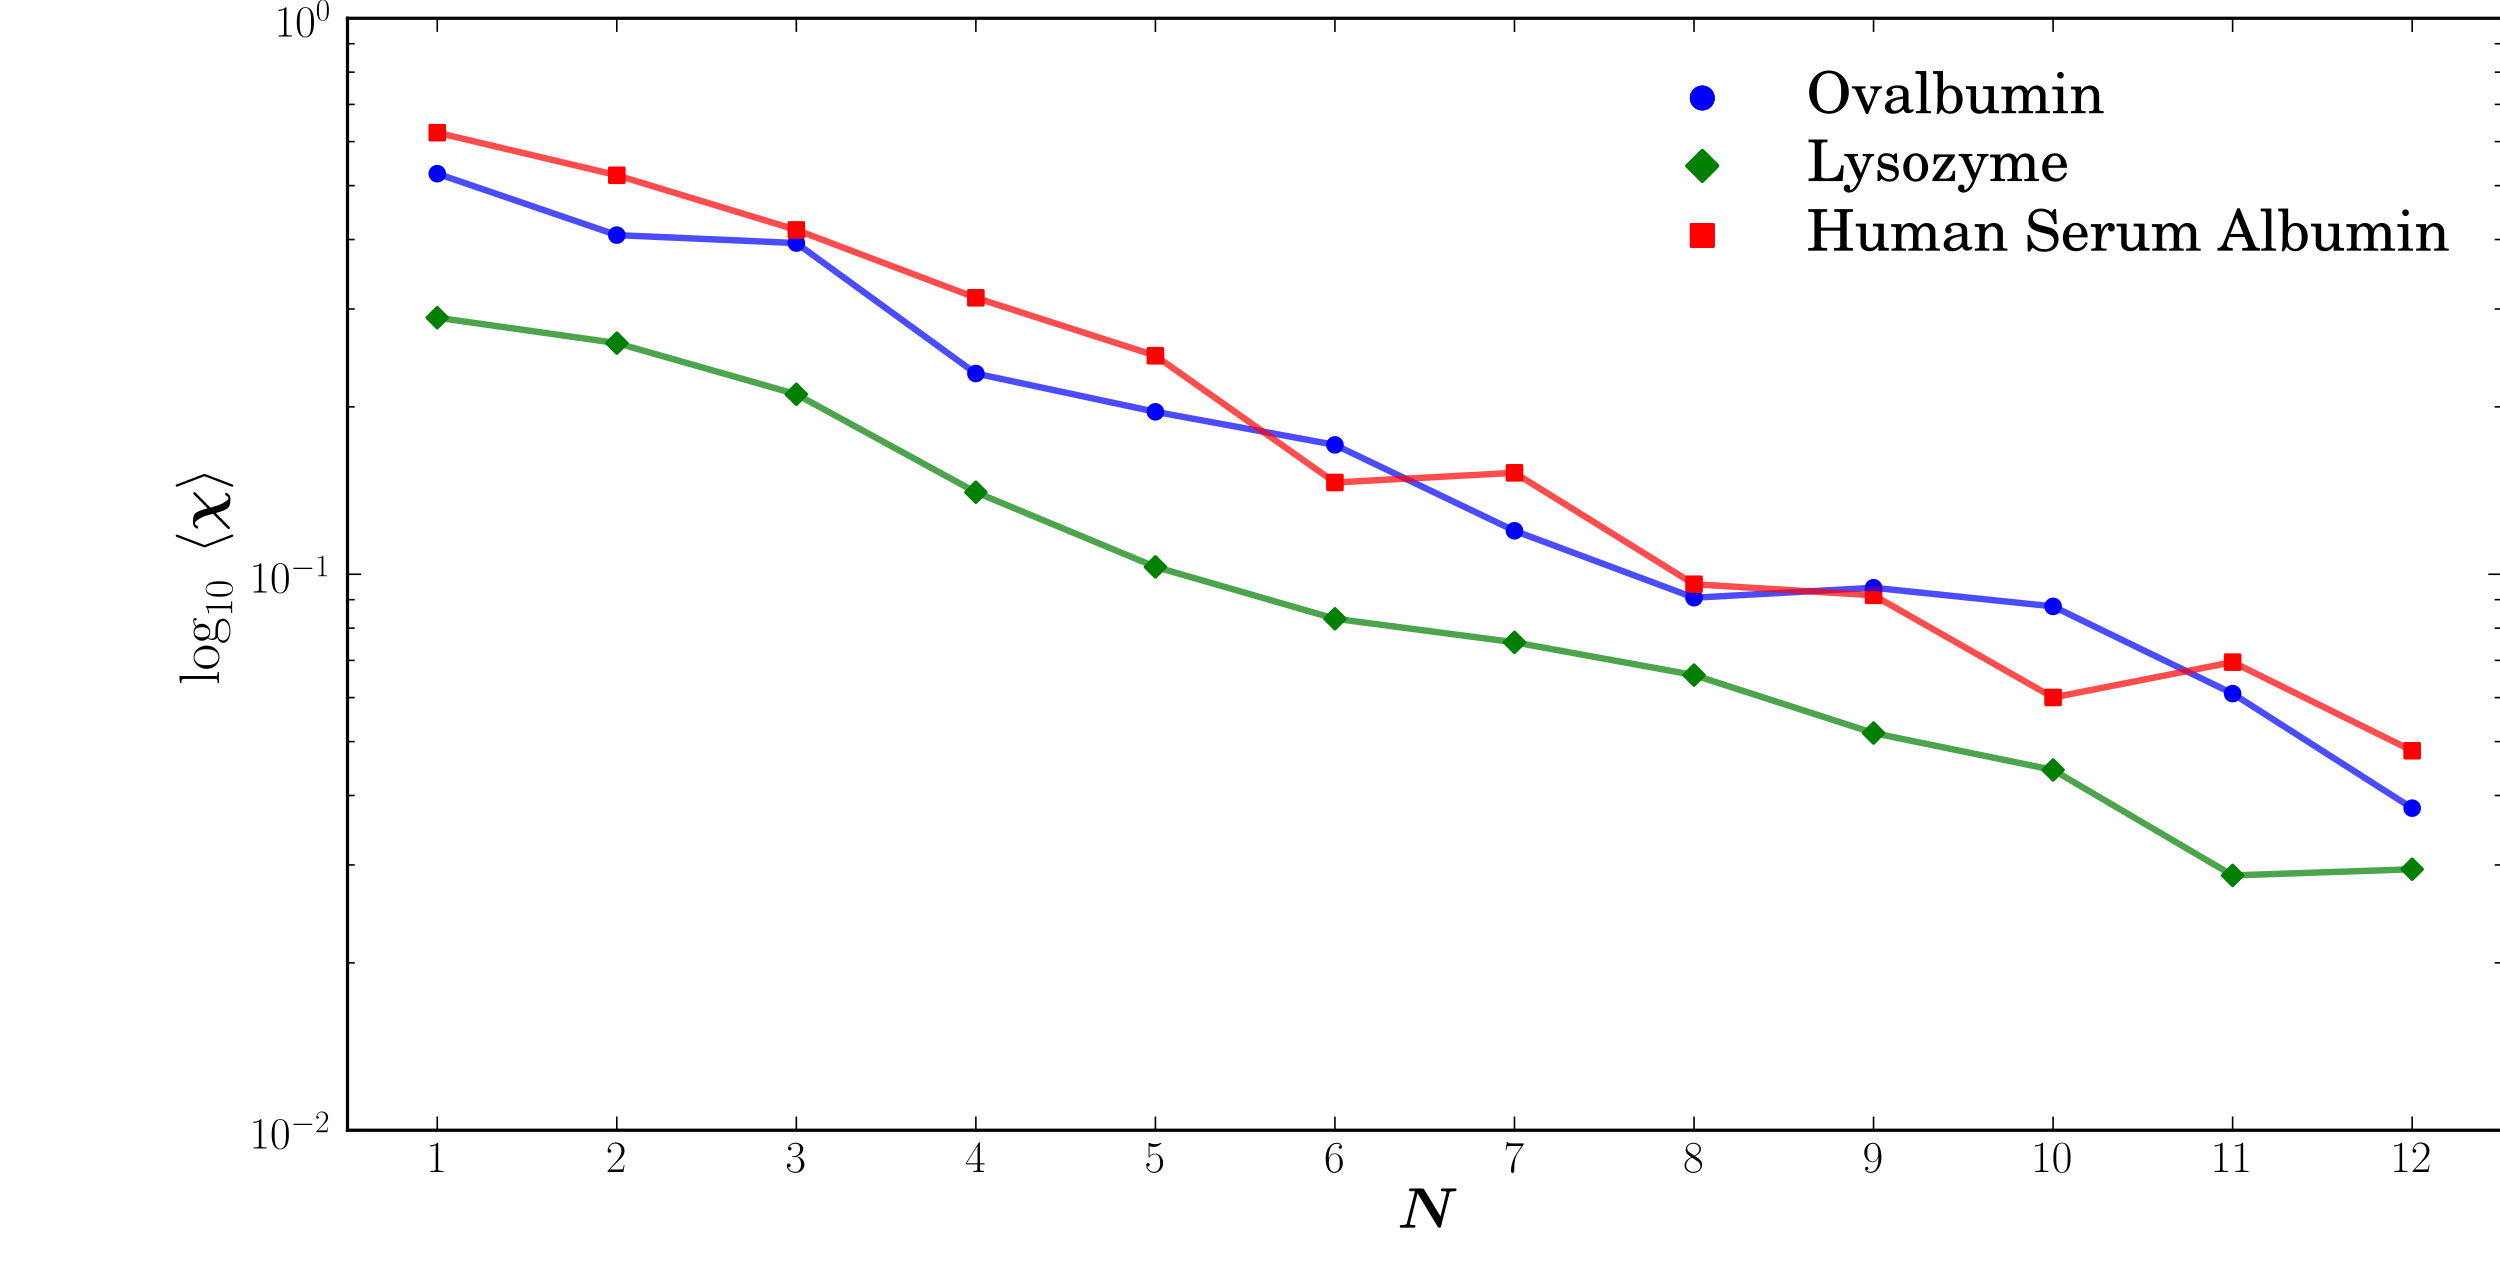 <?xml version="1.0" encoding="utf-8" standalone="no"?>
<!DOCTYPE svg PUBLIC "-//W3C//DTD SVG 1.1//EN"
  "http://www.w3.org/Graphics/SVG/1.1/DTD/svg11.dtd">
<!-- Created with matplotlib (http://matplotlib.org/) -->
<svg height="394pt" version="1.1" viewBox="0 0 777 394" width="777pt" xmlns="http://www.w3.org/2000/svg" xmlns:xlink="http://www.w3.org/1999/xlink">
 <defs>
  <style type="text/css">
*{stroke-linecap:square;stroke-linejoin:round;}
  </style>
 </defs>
 <g id="figure_1">
  <g id="patch_1">
   <path d="
M0 394.477
L777.6 394.477
L777.6 0
L0 0
z
" style="fill:#ffffff;"/>
  </g>
  <g id="axes_1">
   <g id="patch_2">
    <path d="
M108 351.277
L777.6 351.277
L777.6 5.677
L108 5.677
z
" style="fill:#ffffff;"/>
   </g>
   <g id="PathCollection_1">
    <defs>
     <path d="
M0 2.236
C0.593 2.236 1.162 2 1.581 1.581
C2 1.162 2.236 0.593 2.236 0
C2.236 -0.593 2 -1.162 1.581 -1.581
C1.162 -2 0.593 -2.236 0 -2.236
C-0.593 -2.236 -1.162 -2 -1.581 -1.581
C-2 -1.162 -2.236 -0.593 -2.236 0
C-2.236 0.593 -2 1.162 -1.581 1.581
C-1.162 2 -0.593 2.236 0 2.236
z
" id="C0_0_919e3f95db"/>
    </defs>
    <g clip-path="url(#pa9b2ad8e5f)">
     <use style="fill:#0000ff;opacity:0.7;stroke:#0000ff;stroke-linecap:butt;" x="135.9" xlink:href="#C0_0_919e3f95db" y="53.98"/>
    </g>
    <g clip-path="url(#pa9b2ad8e5f)">
     <use style="fill:#0000ff;opacity:0.7;stroke:#0000ff;stroke-linecap:butt;" x="191.7" xlink:href="#C0_0_919e3f95db" y="73.071"/>
    </g>
    <g clip-path="url(#pa9b2ad8e5f)">
     <use style="fill:#0000ff;opacity:0.7;stroke:#0000ff;stroke-linecap:butt;" x="247.5" xlink:href="#C0_0_919e3f95db" y="75.545"/>
    </g>
    <g clip-path="url(#pa9b2ad8e5f)">
     <use style="fill:#0000ff;opacity:0.7;stroke:#0000ff;stroke-linecap:butt;" x="303.3" xlink:href="#C0_0_919e3f95db" y="116.093"/>
    </g>
    <g clip-path="url(#pa9b2ad8e5f)">
     <use style="fill:#0000ff;opacity:0.7;stroke:#0000ff;stroke-linecap:butt;" x="359.1" xlink:href="#C0_0_919e3f95db" y="127.994"/>
    </g>
    <g clip-path="url(#pa9b2ad8e5f)">
     <use style="fill:#0000ff;opacity:0.7;stroke:#0000ff;stroke-linecap:butt;" x="414.9" xlink:href="#C0_0_919e3f95db" y="138.274"/>
    </g>
    <g clip-path="url(#pa9b2ad8e5f)">
     <use style="fill:#0000ff;opacity:0.7;stroke:#0000ff;stroke-linecap:butt;" x="470.7" xlink:href="#C0_0_919e3f95db" y="164.97"/>
    </g>
    <g clip-path="url(#pa9b2ad8e5f)">
     <use style="fill:#0000ff;opacity:0.7;stroke:#0000ff;stroke-linecap:butt;" x="526.5" xlink:href="#C0_0_919e3f95db" y="185.771"/>
    </g>
    <g clip-path="url(#pa9b2ad8e5f)">
     <use style="fill:#0000ff;opacity:0.7;stroke:#0000ff;stroke-linecap:butt;" x="582.3" xlink:href="#C0_0_919e3f95db" y="182.673"/>
    </g>
    <g clip-path="url(#pa9b2ad8e5f)">
     <use style="fill:#0000ff;opacity:0.7;stroke:#0000ff;stroke-linecap:butt;" x="638.1" xlink:href="#C0_0_919e3f95db" y="188.473"/>
    </g>
    <g clip-path="url(#pa9b2ad8e5f)">
     <use style="fill:#0000ff;opacity:0.7;stroke:#0000ff;stroke-linecap:butt;" x="693.9" xlink:href="#C0_0_919e3f95db" y="215.567"/>
    </g>
    <g clip-path="url(#pa9b2ad8e5f)">
     <use style="fill:#0000ff;opacity:0.7;stroke:#0000ff;stroke-linecap:butt;" x="749.7" xlink:href="#C0_0_919e3f95db" y="251.177"/>
    </g>
   </g>
   <g id="PathCollection_2">
    <defs>
     <path d="
M-2.48253e-16 3.162
L3.162 0
L2.48253e-16 -3.162
L-3.162 -4.96507e-16
z
" id="C1_0_dea3496d8a"/>
    </defs>
    <g clip-path="url(#pa9b2ad8e5f)">
     <use style="fill:#008000;opacity:0.7;stroke:#008000;stroke-linecap:butt;" x="135.9" xlink:href="#C1_0_dea3496d8a" y="98.747"/>
    </g>
    <g clip-path="url(#pa9b2ad8e5f)">
     <use style="fill:#008000;opacity:0.7;stroke:#008000;stroke-linecap:butt;" x="191.7" xlink:href="#C1_0_dea3496d8a" y="106.64"/>
    </g>
    <g clip-path="url(#pa9b2ad8e5f)">
     <use style="fill:#008000;opacity:0.7;stroke:#008000;stroke-linecap:butt;" x="247.5" xlink:href="#C1_0_dea3496d8a" y="122.542"/>
    </g>
    <g clip-path="url(#pa9b2ad8e5f)">
     <use style="fill:#008000;opacity:0.7;stroke:#008000;stroke-linecap:butt;" x="303.3" xlink:href="#C1_0_dea3496d8a" y="152.996"/>
    </g>
    <g clip-path="url(#pa9b2ad8e5f)">
     <use style="fill:#008000;opacity:0.7;stroke:#008000;stroke-linecap:butt;" x="359.1" xlink:href="#C1_0_dea3496d8a" y="176.192"/>
    </g>
    <g clip-path="url(#pa9b2ad8e5f)">
     <use style="fill:#008000;opacity:0.7;stroke:#008000;stroke-linecap:butt;" x="414.9" xlink:href="#C1_0_dea3496d8a" y="192.308"/>
    </g>
    <g clip-path="url(#pa9b2ad8e5f)">
     <use style="fill:#008000;opacity:0.7;stroke:#008000;stroke-linecap:butt;" x="470.7" xlink:href="#C1_0_dea3496d8a" y="199.635"/>
    </g>
    <g clip-path="url(#pa9b2ad8e5f)">
     <use style="fill:#008000;opacity:0.7;stroke:#008000;stroke-linecap:butt;" x="526.5" xlink:href="#C1_0_dea3496d8a" y="209.818"/>
    </g>
    <g clip-path="url(#pa9b2ad8e5f)">
     <use style="fill:#008000;opacity:0.7;stroke:#008000;stroke-linecap:butt;" x="582.3" xlink:href="#C1_0_dea3496d8a" y="227.831"/>
    </g>
    <g clip-path="url(#pa9b2ad8e5f)">
     <use style="fill:#008000;opacity:0.7;stroke:#008000;stroke-linecap:butt;" x="638.1" xlink:href="#C1_0_dea3496d8a" y="239.301"/>
    </g>
    <g clip-path="url(#pa9b2ad8e5f)">
     <use style="fill:#008000;opacity:0.7;stroke:#008000;stroke-linecap:butt;" x="693.9" xlink:href="#C1_0_dea3496d8a" y="272.077"/>
    </g>
    <g clip-path="url(#pa9b2ad8e5f)">
     <use style="fill:#008000;opacity:0.7;stroke:#008000;stroke-linecap:butt;" x="749.7" xlink:href="#C1_0_dea3496d8a" y="270.163"/>
    </g>
   </g>
   <g id="PathCollection_3">
    <defs>
     <path d="
M-2.236 2.236
L2.236 2.236
L2.236 -2.236
L-2.236 -2.236
z
" id="C2_0_e3b89ecd59"/>
    </defs>
    <g clip-path="url(#pa9b2ad8e5f)">
     <use style="fill:#ff0000;opacity:0.7;stroke:#ff0000;stroke-linecap:butt;" x="135.9" xlink:href="#C2_0_e3b89ecd59" y="41.23"/>
    </g>
    <g clip-path="url(#pa9b2ad8e5f)">
     <use style="fill:#ff0000;opacity:0.7;stroke:#ff0000;stroke-linecap:butt;" x="191.7" xlink:href="#C2_0_e3b89ecd59" y="54.464"/>
    </g>
    <g clip-path="url(#pa9b2ad8e5f)">
     <use style="fill:#ff0000;opacity:0.7;stroke:#ff0000;stroke-linecap:butt;" x="247.5" xlink:href="#C2_0_e3b89ecd59" y="71.46"/>
    </g>
    <g clip-path="url(#pa9b2ad8e5f)">
     <use style="fill:#ff0000;opacity:0.7;stroke:#ff0000;stroke-linecap:butt;" x="303.3" xlink:href="#C2_0_e3b89ecd59" y="92.559"/>
    </g>
    <g clip-path="url(#pa9b2ad8e5f)">
     <use style="fill:#ff0000;opacity:0.7;stroke:#ff0000;stroke-linecap:butt;" x="359.1" xlink:href="#C2_0_e3b89ecd59" y="110.552"/>
    </g>
    <g clip-path="url(#pa9b2ad8e5f)">
     <use style="fill:#ff0000;opacity:0.7;stroke:#ff0000;stroke-linecap:butt;" x="414.9" xlink:href="#C2_0_e3b89ecd59" y="149.949"/>
    </g>
    <g clip-path="url(#pa9b2ad8e5f)">
     <use style="fill:#ff0000;opacity:0.7;stroke:#ff0000;stroke-linecap:butt;" x="470.7" xlink:href="#C2_0_e3b89ecd59" y="146.946"/>
    </g>
    <g clip-path="url(#pa9b2ad8e5f)">
     <use style="fill:#ff0000;opacity:0.7;stroke:#ff0000;stroke-linecap:butt;" x="526.5" xlink:href="#C2_0_e3b89ecd59" y="181.582"/>
    </g>
    <g clip-path="url(#pa9b2ad8e5f)">
     <use style="fill:#ff0000;opacity:0.7;stroke:#ff0000;stroke-linecap:butt;" x="582.3" xlink:href="#C2_0_e3b89ecd59" y="185.023"/>
    </g>
    <g clip-path="url(#pa9b2ad8e5f)">
     <use style="fill:#ff0000;opacity:0.7;stroke:#ff0000;stroke-linecap:butt;" x="638.1" xlink:href="#C2_0_e3b89ecd59" y="216.777"/>
    </g>
    <g clip-path="url(#pa9b2ad8e5f)">
     <use style="fill:#ff0000;opacity:0.7;stroke:#ff0000;stroke-linecap:butt;" x="693.9" xlink:href="#C2_0_e3b89ecd59" y="205.785"/>
    </g>
    <g clip-path="url(#pa9b2ad8e5f)">
     <use style="fill:#ff0000;opacity:0.7;stroke:#ff0000;stroke-linecap:butt;" x="749.7" xlink:href="#C2_0_e3b89ecd59" y="233.319"/>
    </g>
   </g>
   <g id="line2d_1">
    <path clip-path="url(#pa9b2ad8e5f)" d="
M135.9 53.98
L191.7 73.071
L247.5 75.545
L303.3 116.093
L359.1 127.994
L414.9 138.274
L470.7 164.97
L526.5 185.771
L582.3 182.673
L638.1 188.473
L693.9 215.567
L749.7 251.177" style="fill:none;opacity:0.7;stroke:#0000ff;stroke-width:2;"/>
   </g>
   <g id="line2d_2">
    <path clip-path="url(#pa9b2ad8e5f)" d="
M135.9 98.747
L191.7 106.64
L247.5 122.542
L303.3 152.996
L359.1 176.192
L414.9 192.308
L470.7 199.635
L526.5 209.818
L582.3 227.831
L638.1 239.301
L693.9 272.077
L749.7 270.163" style="fill:none;opacity:0.7;stroke:#008000;stroke-width:2;"/>
   </g>
   <g id="line2d_3">
    <path clip-path="url(#pa9b2ad8e5f)" d="
M135.9 41.23
L191.7 54.464
L247.5 71.46
L303.3 92.559
L359.1 110.552
L414.9 149.949
L470.7 146.946
L526.5 181.582
L582.3 185.023
L638.1 216.777
L693.9 205.785
L749.7 233.319" style="fill:none;opacity:0.7;stroke:#ff0000;stroke-width:2;"/>
   </g>
   <g id="matplotlib.axis_1">
    <g id="xtick_1">
     <g id="line2d_4">
      <defs>
       <path d="
M0 0
L0 -4" id="mcb557df647" style="stroke:#000000;stroke-linecap:butt;stroke-width:0.5;"/>
      </defs>
      <g>
       <use style="stroke:#000000;stroke-linecap:butt;stroke-width:0.5;" x="135.9" xlink:href="#mcb557df647" y="351.277"/>
      </g>
     </g>
     <g id="line2d_5">
      <defs>
       <path d="
M0 0
L0 4" id="mdad270ee8e" style="stroke:#000000;stroke-linecap:butt;stroke-width:0.5;"/>
      </defs>
      <g>
       <use style="stroke:#000000;stroke-linecap:butt;stroke-width:0.5;" x="135.9" xlink:href="#mdad270ee8e" y="5.677"/>
      </g>
     </g>
     <g id="text_1">
      <!-- $1$ -->
      <defs>
       <path d="
M26.594 63.312
C26.594 65.406 26.5 65.5 25.094 65.5
C21.203 61.188 15.297 59.797 9.703 59.797
C9.406 59.797 8.906 59.797 8.797 59.5
C8.703 59.297 8.703 59.094 8.703 57
C11.797 57 17 57.594 21 59.984
L21 7.203
C21 3.688 20.797 2.5 12.203 2.5
L9.203 2.5
L9.203 0
C14 0 19 0 23.797 0
C28.594 0 33.594 0 38.406 0
L38.406 2.5
L35.406 2.5
C26.797 2.5 26.594 3.594 26.594 7.156
z
" id="CMR17-49"/>
      </defs>
      <g transform="translate(132.486 364.265)scale(0.14 -0.14)">
       <use transform="scale(0.996)" xlink:href="#CMR17-49"/>
      </g>
     </g>
    </g>
    <g id="xtick_2">
     <g id="line2d_6">
      <g>
       <use style="stroke:#000000;stroke-linecap:butt;stroke-width:0.5;" x="191.7" xlink:href="#mcb557df647" y="351.277"/>
      </g>
     </g>
     <g id="line2d_7">
      <g>
       <use style="stroke:#000000;stroke-linecap:butt;stroke-width:0.5;" x="191.7" xlink:href="#mdad270ee8e" y="5.677"/>
      </g>
     </g>
     <g id="text_2">
      <!-- $2$ -->
      <defs>
       <path d="
M41.703 15.453
L39.906 15.453
C38.906 8.375 38.094 7.172 37.703 6.562
C37.203 5.766 30 5.766 28.594 5.766
L9.406 5.766
C13 9.672 20 16.75 28.5 24.953
C34.594 30.734 41.703 37.531 41.703 47.422
C41.703 59.219 32.297 66 21.797 66
C10.797 66 4.094 56.312 4.094 47.344
C4.094 43.438 7 42.938 8.203 42.938
C9.203 42.938 12.203 43.547 12.203 47.031
C12.203 50.109 9.594 51 8.203 51
C7.594 51 7 50.906 6.594 50.703
C8.5 59.219 14.297 63.406 20.406 63.406
C29.094 63.406 34.797 56.516 34.797 47.422
C34.797 38.734 29.703 31.25 24 24.75
L4.094 2.281
L4.094 0
L39.297 0
z
" id="CMR17-50"/>
      </defs>
      <g transform="translate(188.286 364.265)scale(0.14 -0.14)">
       <use transform="scale(0.996)" xlink:href="#CMR17-50"/>
      </g>
     </g>
    </g>
    <g id="xtick_3">
     <g id="line2d_8">
      <g>
       <use style="stroke:#000000;stroke-linecap:butt;stroke-width:0.5;" x="247.5" xlink:href="#mcb557df647" y="351.277"/>
      </g>
     </g>
     <g id="line2d_9">
      <g>
       <use style="stroke:#000000;stroke-linecap:butt;stroke-width:0.5;" x="247.5" xlink:href="#mdad270ee8e" y="5.677"/>
      </g>
     </g>
     <g id="text_3">
      <!-- $3$ -->
      <defs>
       <path d="
M22.094 33.703
C31 33.703 34.906 25.969 34.906 17.031
C34.906 5 28.5 0.391 22.703 0.391
C17.406 0.391 8.797 3.031 6.094 10.828
C6.594 10.625 7.094 10.625 7.594 10.625
C10 10.625 11.797 12.219 11.797 14.812
C11.797 17.703 9.594 19 7.594 19
C5.906 19 3.297 18.203 3.297 14.469
C3.297 5.234 12.297 -2 22.906 -2
C34 -2 42.5 6.719 42.5 16.953
C42.5 26.672 34.5 33.688 25 34.797
C32.594 36.375 39.906 43.062 39.906 52.016
C39.906 59.688 32 65.297 23 65.297
C13.906 65.297 5.906 59.828 5.906 52.016
C5.906 48.594 8.5 48 9.797 48
C11.906 48 13.703 49.297 13.703 51.891
C13.703 54.469 11.906 55.766 9.797 55.766
C9.406 55.766 8.906 55.766 8.5 55.562
C11.406 61.859 19.297 63 22.797 63
C26.297 63 32.906 61.328 32.906 51.875
C32.906 49.109 32.5 44.188 29.094 39.844
C26.094 36 22.703 36 19.406 35.594
C18.906 35.594 16.594 35.594 16.203 35.594
C15.5 35.484 15.094 35.391 15.094 34.594
C15.094 33.812 15.203 33.703 17.203 33.703
z
" id="CMR17-51"/>
      </defs>
      <g transform="translate(244.086 364.265)scale(0.14 -0.14)">
       <use transform="scale(0.996)" xlink:href="#CMR17-51"/>
      </g>
     </g>
    </g>
    <g id="xtick_4">
     <g id="line2d_10">
      <g>
       <use style="stroke:#000000;stroke-linecap:butt;stroke-width:0.5;" x="303.3" xlink:href="#mcb557df647" y="351.277"/>
      </g>
     </g>
     <g id="line2d_11">
      <g>
       <use style="stroke:#000000;stroke-linecap:butt;stroke-width:0.5;" x="303.3" xlink:href="#mdad270ee8e" y="5.677"/>
      </g>
     </g>
     <g id="text_4">
      <!-- $4$ -->
      <defs>
       <path d="
M33.594 64.328
C33.594 66.406 33.5 66.5 31.703 66.5
L2 19.594
L2 17
L27.797 17
L27.797 7.141
C27.797 3.5 27.594 2.5 20.594 2.5
L18.703 2.5
L18.703 0
C21.906 0 27.297 0 30.703 0
C34.094 0 39.5 0 42.703 0
L42.703 2.5
L40.797 2.5
C33.797 2.5 33.594 3.5 33.594 7.141
L33.594 17
L43.797 17
L43.797 19.594
L33.594 19.594
z

M28.094 57.766
L28.094 19.594
L4 19.594
z
" id="CMR17-52"/>
      </defs>
      <g transform="translate(299.886 364.265)scale(0.14 -0.14)">
       <use transform="scale(0.996)" xlink:href="#CMR17-52"/>
      </g>
     </g>
    </g>
    <g id="xtick_5">
     <g id="line2d_12">
      <g>
       <use style="stroke:#000000;stroke-linecap:butt;stroke-width:0.5;" x="359.1" xlink:href="#mcb557df647" y="351.277"/>
      </g>
     </g>
     <g id="line2d_13">
      <g>
       <use style="stroke:#000000;stroke-linecap:butt;stroke-width:0.5;" x="359.1" xlink:href="#mdad270ee8e" y="5.677"/>
      </g>
     </g>
     <g id="text_5">
      <!-- $5$ -->
      <defs>
       <path d="
M11.406 57.688
C12.406 57.281 16.5 56 20.703 56
C30 56 35.094 61.016 38 63.922
C38 64.734 38 65.25 37.406 65.25
C37.297 65.25 37.094 65.25 36.297 64.828
C32.797 63.312 28.703 62.078 23.703 62.078
C20.703 62.078 16.203 62.5 11.297 64.734
C10.203 65.25 10 65.25 9.906 65.25
C9.406 65.25 9.297 65.141 9.297 63.156
L9.297 34.281
C9.297 32.5 9.297 32 10.297 32
C10.797 32 11 32.203 11.5 32.906
C14.703 37.484 19.094 39.406 24.094 39.406
C27.594 39.406 35.094 37.219 35.094 20.141
C35.094 16.953 35.094 11.172 32.094 6.578
C29.594 2.484 25.703 0.391 21.406 0.391
C14.797 0.391 8.094 5 6.297 12.719
C6.703 12.609 7.5 12.422 7.906 12.422
C9.203 12.422 11.703 13.125 11.703 16.219
C11.703 18.906 9.797 20 7.906 20
C5.594 20 4.094 18.594 4.094 15.797
C4.094 7.094 11 -2 21.594 -2
C31.906 -2 41.703 6.875 41.703 19.75
C41.703 31.719 33.906 41 24.203 41
C19.094 41 14.797 39.094 11.406 35.453
z
" id="CMR17-53"/>
      </defs>
      <g transform="translate(355.686 364.265)scale(0.14 -0.14)">
       <use transform="scale(0.996)" xlink:href="#CMR17-53"/>
      </g>
     </g>
    </g>
    <g id="xtick_6">
     <g id="line2d_14">
      <g>
       <use style="stroke:#000000;stroke-linecap:butt;stroke-width:0.5;" x="414.9" xlink:href="#mcb557df647" y="351.277"/>
      </g>
     </g>
     <g id="line2d_15">
      <g>
       <use style="stroke:#000000;stroke-linecap:butt;stroke-width:0.5;" x="414.9" xlink:href="#mdad270ee8e" y="5.677"/>
      </g>
     </g>
     <g id="text_6">
      <!-- $6$ -->
      <defs>
       <path d="
M10.594 34
C10.594 57.656 21.797 63 28.297 63
C30.406 63 35.5 62.641 37.5 59
C35.906 59 32.906 59 32.906 55.516
C32.906 52.828 35.094 51.922 36.5 51.922
C37.406 51.922 40.094 52.312 40.094 55.625
C40.094 61.781 35.094 65.297 28.203 65.297
C16.297 65.297 3.797 52.969 3.797 31
C3.797 3.953 15.094 -2 23.094 -2
C32.797 -2 42 6.672 42 20.047
C42 32.516 33.906 41.594 23.703 41.594
C17.594 41.594 13.094 37.609 10.594 30.625
z

M23.094 0.391
C10.797 0.391 10.797 18.75 10.797 22.438
C10.797 29.625 14.203 40 23.5 40
C25.203 40 30.094 40 33.406 33.125
C35.203 29.219 35.203 25.141 35.203 20.141
C35.203 14.75 35.203 10.781 33.094 6.781
C30.906 2.672 27.703 0.391 23.094 0.391" id="CMR17-54"/>
      </defs>
      <g transform="translate(411.486 364.265)scale(0.14 -0.14)">
       <use transform="scale(0.996)" xlink:href="#CMR17-54"/>
      </g>
     </g>
    </g>
    <g id="xtick_7">
     <g id="line2d_16">
      <g>
       <use style="stroke:#000000;stroke-linecap:butt;stroke-width:0.5;" x="470.7" xlink:href="#mcb557df647" y="351.277"/>
      </g>
     </g>
     <g id="line2d_17">
      <g>
       <use style="stroke:#000000;stroke-linecap:butt;stroke-width:0.5;" x="470.7" xlink:href="#mdad270ee8e" y="5.677"/>
      </g>
     </g>
     <g id="text_7">
      <!-- $7$ -->
      <defs>
       <path d="
M45.094 61.578
L45.094 63.766
L21.594 63.766
C9.906 63.766 9.703 65.078 9.297 67
L7.5 67
L4.594 48.344
L6.406 48.344
C6.703 50.234 7.406 55.312 8.594 57.203
C9.203 58 16.594 58 18.297 58
L40.297 58
L29.203 41.578
C21.797 30.531 16.703 15.609 16.703 2.578
C16.703 1.391 16.703 -2 20.297 -2
C23.906 -2 23.906 1.391 23.906 2.672
L23.906 7.266
C23.906 23.562 26.703 34.312 31.297 41.188
z
" id="CMR17-55"/>
      </defs>
      <g transform="translate(467.286 364.265)scale(0.14 -0.14)">
       <use transform="scale(0.996)" xlink:href="#CMR17-55"/>
      </g>
     </g>
    </g>
    <g id="xtick_8">
     <g id="line2d_18">
      <g>
       <use style="stroke:#000000;stroke-linecap:butt;stroke-width:0.5;" x="526.5" xlink:href="#mcb557df647" y="351.277"/>
      </g>
     </g>
     <g id="line2d_19">
      <g>
       <use style="stroke:#000000;stroke-linecap:butt;stroke-width:0.5;" x="526.5" xlink:href="#mdad270ee8e" y="5.677"/>
      </g>
     </g>
     <g id="text_8">
      <!-- $8$ -->
      <defs>
       <path d="
M27.203 35.375
C33.5 38.562 39.906 43.328 39.906 50.984
C39.906 60.031 31.094 65.297 23 65.297
C13.906 65.297 5.906 58.734 5.906 49.688
C5.906 47.203 6.5 42.922 10.406 39.141
C11.406 38.156 15.594 35.172 18.297 33.281
C13.797 30.984 3.297 25.531 3.297 14.594
C3.297 4.359 13.094 -2 22.797 -2
C33.5 -2 42.5 5.656 42.5 15.797
C42.5 24.844 36.406 29.031 32.406 31.703
z

M14.094 44.125
C13.297 44.625 9.297 47.703 9.297 52.375
C9.297 58.438 15.594 63 22.797 63
C30.703 63 36.5 57.453 36.5 50.984
C36.5 41.734 26.094 36.469 25.594 36.469
C25.5 36.469 25.406 36.469 24.594 37.078
z

M32.5 23.734
C34 22.641 38.797 19.375 38.797 13.297
C38.797 5.953 31.406 0.391 23 0.391
C13.906 0.391 7 6.844 7 14.688
C7 22.547 13.094 29.094 20 32.188
z
" id="CMR17-56"/>
      </defs>
      <g transform="translate(523.086 364.265)scale(0.14 -0.14)">
       <use transform="scale(0.996)" xlink:href="#CMR17-56"/>
      </g>
     </g>
    </g>
    <g id="xtick_9">
     <g id="line2d_20">
      <g>
       <use style="stroke:#000000;stroke-linecap:butt;stroke-width:0.5;" x="582.3" xlink:href="#mcb557df647" y="351.277"/>
      </g>
     </g>
     <g id="line2d_21">
      <g>
       <use style="stroke:#000000;stroke-linecap:butt;stroke-width:0.5;" x="582.3" xlink:href="#mdad270ee8e" y="5.677"/>
      </g>
     </g>
     <g id="text_9">
      <!-- $9$ -->
      <defs>
       <path d="
M35.203 29.125
C35.203 7.25 26.094 0.484 18.594 0.484
C16.297 0.484 10.703 0.484 8.406 4.594
C11 4.188 12.906 5.578 12.906 8.094
C12.906 10.812 10.703 11.703 9.297 11.703
C8.406 11.703 5.703 11.297 5.703 7.906
C5.703 1.109 11.594 -2 18.797 -2
C30.297 -2 42 10.531 42 32.391
C42 59.641 30.797 65.297 23.203 65.297
C13.297 65.297 3.797 56.688 3.797 43.406
C3.797 31.109 11.906 22 22.094 22
C30.5 22 34.203 29.734 35.203 33
z

M22.297 23.594
C19.594 23.594 15.797 24.094 12.703 30.031
C10.594 33.891 10.594 38.453 10.594 43.297
C10.594 49.156 10.594 53.203 13.406 57.562
C14.797 59.641 17.406 63 23.203 63
C35 63 35 45.078 35 41.125
C35 34.094 31.797 23.594 22.297 23.594" id="CMR17-57"/>
      </defs>
      <g transform="translate(578.886 364.265)scale(0.14 -0.14)">
       <use transform="scale(0.996)" xlink:href="#CMR17-57"/>
      </g>
     </g>
    </g>
    <g id="xtick_10">
     <g id="line2d_22">
      <g>
       <use style="stroke:#000000;stroke-linecap:butt;stroke-width:0.5;" x="638.1" xlink:href="#mcb557df647" y="351.277"/>
      </g>
     </g>
     <g id="line2d_23">
      <g>
       <use style="stroke:#000000;stroke-linecap:butt;stroke-width:0.5;" x="638.1" xlink:href="#mdad270ee8e" y="5.677"/>
      </g>
     </g>
     <g id="text_10">
      <!-- $10$ -->
      <defs>
       <path d="
M42 31.641
C42 37.75 41.906 48.125 37.703 56.109
C34 63.109 28.094 65.594 22.906 65.594
C18.094 65.594 12 63.406 8.203 56.203
C4.203 48.719 3.797 39.438 3.797 31.641
C3.797 25.953 3.906 17.281 7 9.672
C11.297 -0.609 19 -2 22.906 -2
C27.5 -2 34.5 -0.109 38.594 9.375
C41.594 16.281 42 24.359 42 31.641
M22.906 -0.406
C16.5 -0.406 12.703 5.078 11.297 12.688
C10.203 18.562 10.203 27.156 10.203 32.75
C10.203 40.438 10.203 46.828 11.5 52.922
C13.406 61.391 19 64 22.906 64
C27 64 32.297 61.297 34.203 53.125
C35.5 47.438 35.594 40.734 35.594 32.75
C35.594 26.25 35.594 18.266 34.406 12.375
C32.297 1.484 26.406 -0.406 22.906 -0.406" id="CMR17-48"/>
      </defs>
      <g transform="translate(631.272 364.265)scale(0.14 -0.14)">
       <use transform="scale(0.996)" xlink:href="#CMR17-49"/>
       <use transform="translate(45.69 0.0)scale(0.996)" xlink:href="#CMR17-48"/>
      </g>
     </g>
    </g>
    <g id="xtick_11">
     <g id="line2d_24">
      <g>
       <use style="stroke:#000000;stroke-linecap:butt;stroke-width:0.5;" x="693.9" xlink:href="#mcb557df647" y="351.277"/>
      </g>
     </g>
     <g id="line2d_25">
      <g>
       <use style="stroke:#000000;stroke-linecap:butt;stroke-width:0.5;" x="693.9" xlink:href="#mdad270ee8e" y="5.677"/>
      </g>
     </g>
     <g id="text_11">
      <!-- $11$ -->
      <g transform="translate(687.072 364.265)scale(0.14 -0.14)">
       <use transform="scale(0.996)" xlink:href="#CMR17-49"/>
       <use transform="translate(45.69 0.0)scale(0.996)" xlink:href="#CMR17-49"/>
      </g>
     </g>
    </g>
    <g id="xtick_12">
     <g id="line2d_26">
      <g>
       <use style="stroke:#000000;stroke-linecap:butt;stroke-width:0.5;" x="749.7" xlink:href="#mcb557df647" y="351.277"/>
      </g>
     </g>
     <g id="line2d_27">
      <g>
       <use style="stroke:#000000;stroke-linecap:butt;stroke-width:0.5;" x="749.7" xlink:href="#mdad270ee8e" y="5.677"/>
      </g>
     </g>
     <g id="text_12">
      <!-- $12$ -->
      <g transform="translate(742.872 364.265)scale(0.14 -0.14)">
       <use transform="scale(0.996)" xlink:href="#CMR17-49"/>
       <use transform="translate(45.69 0.0)scale(0.996)" xlink:href="#CMR17-50"/>
      </g>
     </g>
    </g>
    <g id="text_13">
     <!-- $\boldsymbol{N}$ -->
     <defs>
      <path d="
M90.5 60.25
C91 62.125 91 62.219 93.406 62.812
C95.094 63.109 97.594 63.312 99.203 63.312
C101 63.312 102.703 63.312 102.703 66.203
C102.703 67.094 102 68 100.703 68
C97.094 68 93.297 68 89.594 68
C87.094 68 80.703 68 78.203 68
C77.5 68 75.5 68 75.5 65.109
C75.5 63.312 77.203 63.312 78.594 63.312
C79.5 63.312 83.203 63.312 85.594 62.328
L74.797 19.625
L46.594 66.297
C45.594 68 45.297 68 42.906 68
L24 68
C22 68 20.297 68 20.297 65.109
C20.297 63.312 21.906 63.312 23.703 63.312
L26.094 63.312
C30.5 63.312 30.5 63.109 30.5 62.812
C30.5 62.422 30.297 61.828 30.203 61.438
L16.594 7.844
C16.094 5.875 16.094 5.781 13.594 5.281
C11.203 4.672 8.203 4.672 7.906 4.672
C6 4.672 4.297 4.672 4.297 1.797
C4.297 1.5 4.5 0 6.297 0
C9.906 0 13.703 0 17.406 0
C19.906 0 26.297 0 28.797 0
C29.5 0 31.5 0 31.5 2.891
C31.5 4.672 29.703 4.672 28.406 4.672
C27.5 4.672 23.906 4.672 21.5 5.656
L35.094 59.641
L70 1.781
C71.094 0 71.5 0 73 0
C75.203 0 75.297 0.391 75.797 2.375
z
" id="CMMIB10-78"/>
     </defs>
     <g transform="translate(434.279 381.569)scale(0.18 -0.18)">
      <use transform="scale(0.996)" xlink:href="#CMMIB10-78"/>
     </g>
    </g>
   </g>
   <g id="matplotlib.axis_2">
    <g id="ytick_1">
     <g id="line2d_28">
      <defs>
       <path d="
M0 0
L4 0" id="mc8fcea1516" style="stroke:#000000;stroke-linecap:butt;stroke-width:0.5;"/>
      </defs>
      <g>
       <use style="stroke:#000000;stroke-linecap:butt;stroke-width:0.5;" x="108.0" xlink:href="#mc8fcea1516" y="351.277"/>
      </g>
     </g>
     <g id="line2d_29">
      <defs>
       <path d="
M0 0
L-4 0" id="m0d5b0a6425" style="stroke:#000000;stroke-linecap:butt;stroke-width:0.5;"/>
      </defs>
      <g>
       <use style="stroke:#000000;stroke-linecap:butt;stroke-width:0.5;" x="777.6" xlink:href="#m0d5b0a6425" y="351.277"/>
      </g>
     </g>
     <g id="text_14">
      <!-- $10^{-2}$ -->
      <defs>
       <path d="
M65.906 23
C67.594 23 69.406 23 69.406 25
C69.406 27 67.594 27 65.906 27
L11.797 27
C10.094 27 8.297 27 8.297 25
C8.297 23 10.094 23 11.797 23
z
" id="CMSY10-0"/>
      </defs>
      <g transform="translate(77.521 356.953)scale(0.14 -0.14)">
       <use transform="scale(0.996)" xlink:href="#CMR17-49"/>
       <use transform="translate(45.69 0.0)scale(0.996)" xlink:href="#CMR17-48"/>
       <use transform="translate(91.381 36.154)scale(0.697)" xlink:href="#CMSY10-0"/>
       <use transform="translate(145.622 36.154)scale(0.697)" xlink:href="#CMR17-50"/>
      </g>
     </g>
    </g>
    <g id="ytick_2">
     <g id="line2d_30">
      <g>
       <use style="stroke:#000000;stroke-linecap:butt;stroke-width:0.5;" x="108.0" xlink:href="#mc8fcea1516" y="178.477"/>
      </g>
     </g>
     <g id="line2d_31">
      <g>
       <use style="stroke:#000000;stroke-linecap:butt;stroke-width:0.5;" x="777.6" xlink:href="#m0d5b0a6425" y="178.477"/>
      </g>
     </g>
     <g id="text_15">
      <!-- $10^{-1}$ -->
      <g transform="translate(77.521 184.153)scale(0.14 -0.14)">
       <use transform="scale(0.996)" xlink:href="#CMR17-49"/>
       <use transform="translate(45.69 0.0)scale(0.996)" xlink:href="#CMR17-48"/>
       <use transform="translate(91.381 36.154)scale(0.697)" xlink:href="#CMSY10-0"/>
       <use transform="translate(145.622 36.154)scale(0.697)" xlink:href="#CMR17-49"/>
      </g>
     </g>
    </g>
    <g id="ytick_3">
     <g id="line2d_32">
      <g>
       <use style="stroke:#000000;stroke-linecap:butt;stroke-width:0.5;" x="108.0" xlink:href="#mc8fcea1516" y="5.677"/>
      </g>
     </g>
     <g id="line2d_33">
      <g>
       <use style="stroke:#000000;stroke-linecap:butt;stroke-width:0.5;" x="777.6" xlink:href="#m0d5b0a6425" y="5.677"/>
      </g>
     </g>
     <g id="text_16">
      <!-- $10^{0}$ -->
      <g transform="translate(85.326 11.353)scale(0.14 -0.14)">
       <use transform="scale(0.996)" xlink:href="#CMR17-49"/>
       <use transform="translate(45.69 0.0)scale(0.996)" xlink:href="#CMR17-48"/>
       <use transform="translate(91.381 36.154)scale(0.697)" xlink:href="#CMR17-48"/>
      </g>
     </g>
    </g>
    <g id="ytick_4">
     <g id="line2d_34">
      <defs>
       <path d="
M0 0
L2 0" id="m57a2c8792a" style="stroke:#000000;stroke-linecap:butt;stroke-width:0.5;"/>
      </defs>
      <g>
       <use style="stroke:#000000;stroke-linecap:butt;stroke-width:0.5;" x="108.0" xlink:href="#m57a2c8792a" y="299.259"/>
      </g>
     </g>
     <g id="line2d_35">
      <defs>
       <path d="
M0 0
L-2 0" id="m46a939d668" style="stroke:#000000;stroke-linecap:butt;stroke-width:0.5;"/>
      </defs>
      <g>
       <use style="stroke:#000000;stroke-linecap:butt;stroke-width:0.5;" x="777.6" xlink:href="#m46a939d668" y="299.259"/>
      </g>
     </g>
    </g>
    <g id="ytick_5">
     <g id="line2d_36">
      <g>
       <use style="stroke:#000000;stroke-linecap:butt;stroke-width:0.5;" x="108.0" xlink:href="#m57a2c8792a" y="268.83"/>
      </g>
     </g>
     <g id="line2d_37">
      <g>
       <use style="stroke:#000000;stroke-linecap:butt;stroke-width:0.5;" x="777.6" xlink:href="#m46a939d668" y="268.83"/>
      </g>
     </g>
    </g>
    <g id="ytick_6">
     <g id="line2d_38">
      <g>
       <use style="stroke:#000000;stroke-linecap:butt;stroke-width:0.5;" x="108.0" xlink:href="#m57a2c8792a" y="247.241"/>
      </g>
     </g>
     <g id="line2d_39">
      <g>
       <use style="stroke:#000000;stroke-linecap:butt;stroke-width:0.5;" x="777.6" xlink:href="#m46a939d668" y="247.241"/>
      </g>
     </g>
    </g>
    <g id="ytick_7">
     <g id="line2d_40">
      <g>
       <use style="stroke:#000000;stroke-linecap:butt;stroke-width:0.5;" x="108.0" xlink:href="#m57a2c8792a" y="230.495"/>
      </g>
     </g>
     <g id="line2d_41">
      <g>
       <use style="stroke:#000000;stroke-linecap:butt;stroke-width:0.5;" x="777.6" xlink:href="#m46a939d668" y="230.495"/>
      </g>
     </g>
    </g>
    <g id="ytick_8">
     <g id="line2d_42">
      <g>
       <use style="stroke:#000000;stroke-linecap:butt;stroke-width:0.5;" x="108.0" xlink:href="#m57a2c8792a" y="216.812"/>
      </g>
     </g>
     <g id="line2d_43">
      <g>
       <use style="stroke:#000000;stroke-linecap:butt;stroke-width:0.5;" x="777.6" xlink:href="#m46a939d668" y="216.812"/>
      </g>
     </g>
    </g>
    <g id="ytick_9">
     <g id="line2d_44">
      <g>
       <use style="stroke:#000000;stroke-linecap:butt;stroke-width:0.5;" x="108.0" xlink:href="#m57a2c8792a" y="205.244"/>
      </g>
     </g>
     <g id="line2d_45">
      <g>
       <use style="stroke:#000000;stroke-linecap:butt;stroke-width:0.5;" x="777.6" xlink:href="#m46a939d668" y="205.244"/>
      </g>
     </g>
    </g>
    <g id="ytick_10">
     <g id="line2d_46">
      <g>
       <use style="stroke:#000000;stroke-linecap:butt;stroke-width:0.5;" x="108.0" xlink:href="#m57a2c8792a" y="195.223"/>
      </g>
     </g>
     <g id="line2d_47">
      <g>
       <use style="stroke:#000000;stroke-linecap:butt;stroke-width:0.5;" x="777.6" xlink:href="#m46a939d668" y="195.223"/>
      </g>
     </g>
    </g>
    <g id="ytick_11">
     <g id="line2d_48">
      <g>
       <use style="stroke:#000000;stroke-linecap:butt;stroke-width:0.5;" x="108.0" xlink:href="#m57a2c8792a" y="186.384"/>
      </g>
     </g>
     <g id="line2d_49">
      <g>
       <use style="stroke:#000000;stroke-linecap:butt;stroke-width:0.5;" x="777.6" xlink:href="#m46a939d668" y="186.384"/>
      </g>
     </g>
    </g>
    <g id="ytick_12">
     <g id="line2d_50">
      <g>
       <use style="stroke:#000000;stroke-linecap:butt;stroke-width:0.5;" x="108.0" xlink:href="#m57a2c8792a" y="126.459"/>
      </g>
     </g>
     <g id="line2d_51">
      <g>
       <use style="stroke:#000000;stroke-linecap:butt;stroke-width:0.5;" x="777.6" xlink:href="#m46a939d668" y="126.459"/>
      </g>
     </g>
    </g>
    <g id="ytick_13">
     <g id="line2d_52">
      <g>
       <use style="stroke:#000000;stroke-linecap:butt;stroke-width:0.5;" x="108.0" xlink:href="#m57a2c8792a" y="96.03"/>
      </g>
     </g>
     <g id="line2d_53">
      <g>
       <use style="stroke:#000000;stroke-linecap:butt;stroke-width:0.5;" x="777.6" xlink:href="#m46a939d668" y="96.03"/>
      </g>
     </g>
    </g>
    <g id="ytick_14">
     <g id="line2d_54">
      <g>
       <use style="stroke:#000000;stroke-linecap:butt;stroke-width:0.5;" x="108.0" xlink:href="#m57a2c8792a" y="74.441"/>
      </g>
     </g>
     <g id="line2d_55">
      <g>
       <use style="stroke:#000000;stroke-linecap:butt;stroke-width:0.5;" x="777.6" xlink:href="#m46a939d668" y="74.441"/>
      </g>
     </g>
    </g>
    <g id="ytick_15">
     <g id="line2d_56">
      <g>
       <use style="stroke:#000000;stroke-linecap:butt;stroke-width:0.5;" x="108.0" xlink:href="#m57a2c8792a" y="57.695"/>
      </g>
     </g>
     <g id="line2d_57">
      <g>
       <use style="stroke:#000000;stroke-linecap:butt;stroke-width:0.5;" x="777.6" xlink:href="#m46a939d668" y="57.695"/>
      </g>
     </g>
    </g>
    <g id="ytick_16">
     <g id="line2d_58">
      <g>
       <use style="stroke:#000000;stroke-linecap:butt;stroke-width:0.5;" x="108.0" xlink:href="#m57a2c8792a" y="44.012"/>
      </g>
     </g>
     <g id="line2d_59">
      <g>
       <use style="stroke:#000000;stroke-linecap:butt;stroke-width:0.5;" x="777.6" xlink:href="#m46a939d668" y="44.012"/>
      </g>
     </g>
    </g>
    <g id="ytick_17">
     <g id="line2d_60">
      <g>
       <use style="stroke:#000000;stroke-linecap:butt;stroke-width:0.5;" x="108.0" xlink:href="#m57a2c8792a" y="32.444"/>
      </g>
     </g>
     <g id="line2d_61">
      <g>
       <use style="stroke:#000000;stroke-linecap:butt;stroke-width:0.5;" x="777.6" xlink:href="#m46a939d668" y="32.444"/>
      </g>
     </g>
    </g>
    <g id="ytick_18">
     <g id="line2d_62">
      <g>
       <use style="stroke:#000000;stroke-linecap:butt;stroke-width:0.5;" x="108.0" xlink:href="#m57a2c8792a" y="22.423"/>
      </g>
     </g>
     <g id="line2d_63">
      <g>
       <use style="stroke:#000000;stroke-linecap:butt;stroke-width:0.5;" x="777.6" xlink:href="#m46a939d668" y="22.423"/>
      </g>
     </g>
    </g>
    <g id="ytick_19">
     <g id="line2d_64">
      <g>
       <use style="stroke:#000000;stroke-linecap:butt;stroke-width:0.5;" x="108.0" xlink:href="#m57a2c8792a" y="13.584"/>
      </g>
     </g>
     <g id="line2d_65">
      <g>
       <use style="stroke:#000000;stroke-linecap:butt;stroke-width:0.5;" x="777.6" xlink:href="#m46a939d668" y="13.584"/>
      </g>
     </g>
    </g>
    <g id="text_17">
     <!-- $\log_{10} \ \left &lt;\boldsymbol{\chi} \right &gt;$ -->
     <defs>
      <path d="
M27.297 23.297
C27.797 24.5 27.797 24.703 27.797 25
C27.797 25.297 27.797 25.5 27.297 26.703
L9.797 72.703
C9.203 74.406 8.594 75 7.5 75
C6.406 75 5.5 74.094 5.5 73
C5.5 72.703 5.5 72.5 6 71.406
L23.703 25
L6 -21.203
C5.5 -22.297 5.5 -22.5 5.5 -23
C5.5 -24.094 6.406 -25 7.5 -25
C8.797 -25 9.203 -24 9.594 -23
z
" id="CMSY10-105"/>
      <path d="
M32.797 71.203
C33.297 72.297 33.297 72.5 33.297 73
C33.297 74.094 32.406 75 31.297 75
C30.406 75 29.703 74.5 29 72.703
L11.5 26.797
C11.297 26.203 11 25.594 11 25
C11 24.703 11 24.5 11.5 23.297
L29 -22.594
C29.406 -23.703 29.906 -25 31.297 -25
C32.406 -25 33.297 -24.094 33.297 -23
C33.297 -22.703 33.297 -22.5 32.797 -21.406
L15.094 25
z
" id="CMSY10-104"/>
      <path d="
M66.5 39.922
C67.594 41.016 67.906 41.312 67.906 42.219
C67.906 43.703 66.703 44.406 65.797 44.406
C64.797 44.406 64.5 44.109 63.297 42.906
L40 19.781
C38.297 25.688 35.797 34.797 32.094 39.984
C28.5 45 20.297 45 16.094 45
C6.797 45 4.703 38.469 4.703 37.484
C4.703 36.125 5.906 36.125 7 36.125
C8.797 36.125 9 36.219 9.406 37.625
C10.406 40.125 12.797 41.609 14.5 41.609
C18 41.609 23.703 30.25 23.906 29.859
C26.797 24.156 27.703 20.578 30.406 10.406
L5.094 -14.828
C4 -15.922 3.703 -16.219 3.703 -17.109
C3.703 -18.109 4.5 -19.203 5.906 -19.203
C6.703 -19.203 7.203 -18.812 7.203 -18.703
C8.406 -17.906 18.797 -7.141 31.703 5.328
C34.594 -5.531 36.797 -10.031 38.906 -13.609
C41.5 -18.109 46.797 -20 55.594 -20
C65.094 -20 66.906 -13.016 66.906 -12.312
C66.906 -10.922 65.594 -10.922 64.594 -10.922
C62.906 -10.922 62.703 -11.031 62.203 -12.422
C61.297 -15.016 58.797 -16.422 57.203 -16.422
C53.797 -16.422 48.5 -6.141 48.203 -5.547
C45 0.734 43.797 5.016 41.203 14.797
z
" id="CMMIB10-31"/>
      <path d="
M11.094 18.188
C13 16.688 16.297 15 20.297 15
C28.203 15 35 21.203 35 29.5
C35 32.094 34.203 36.094 31.203 39.203
C34 42.062 38.094 43 40.406 43
C40.797 43 41.406 43 41.906 42.766
C41.5 42.672 40.594 42.281 40.594 40.734
C40.594 39.484 41.5 38.609 42.797 38.609
C44.297 38.609 45.094 39.578 45.094 40.844
C45.094 42.672 43.594 44.594 40.406 44.594
C36.406 44.594 32.906 42.781 30.094 40.312
C27.094 43.016 23.5 44 20.297 44
C12.406 44 5.594 37.797 5.594 29.5
C5.594 23.781 8.906 20.188 9.906 19.188
C6.906 15.688 6.906 11.609 6.906 11.109
C6.906 8.516 7.906 4.719 11.297 2.625
C6.094 1.328 2 -2.641 2 -7.594
C2 -14.734 11.5 -20 22.906 -20
C33.906 -20 43.797 -14.938 43.797 -7.484
C43.797 6 29 6 21.297 6
C19 6 14.906 6 14.406 6.109
C11.297 6.609 9.203 9.406 9.203 12.891
C9.203 13.781 9.203 16 11.094 18.188
M20.297 16.688
C11.5 16.688 11.5 27.5 11.5 29.516
C11.5 31.5 11.5 42.312 20.297 42.312
C29.094 42.312 29.094 31.5 29.094 29.516
C29.094 27.5 29.094 16.688 20.297 16.688
M22.906 -18.297
C12.906 -18.297 6 -13.047 6 -7.594
C6 -4.516 7.703 -1.641 9.906 -0.062
C12.406 1.625 13.406 1.625 20.203 1.625
C28.406 1.625 39.797 1.625 39.797 -7.594
C39.797 -13.047 32.906 -18.297 22.906 -18.297" id="CMR17-103"/>
      <path d="
M43.094 21.188
C43.094 34 33.797 44 22.906 44
C12 44 2.703 34 2.703 21.188
C2.703 8.609 12 -1 22.906 -1
C33.797 -1 43.094 8.609 43.094 21.188
M22.906 0.797
C18.203 0.797 14.203 3.594 11.906 7.5
C9.406 11.984 9.094 17.594 9.094 22
C9.094 26.203 9.297 31.406 11.906 35.906
C13.906 39.203 17.797 42.406 22.906 42.406
C27.406 42.406 31.203 39.906 33.594 36.406
C36.703 31.703 36.703 25.109 36.703 22
C36.703 18.094 36.5 12.109 33.797 7.297
C31 2.703 26.703 0.797 22.906 0.797" id="CMR17-111"/>
      <path d="
M15.297 68.688
L3.406 67.594
L3.406 65
C9.297 65 10.203 64.406 10.203 59.641
L10.203 6.656
C10.203 2.875 9.797 2.391 3.406 2.391
L3.406 -0.203
C5.797 0 10.203 0 12.703 0
C15.297 0 19.703 0 22.094 -0.203
L22.094 2.391
C15.703 2.391 15.297 2.781 15.297 6.656
z
" id="CMR17-108"/>
     </defs>
     <g transform="translate(72.521 212.85)rotate(-90.0)scale(0.18 -0.18)">
      <use transform="translate(0.0 24.907)scale(0.996)" xlink:href="#CMR17-108"/>
      <use transform="translate(24.871 24.907)scale(0.996)" xlink:href="#CMR17-111"/>
      <use transform="translate(70.562 24.907)scale(0.996)" xlink:href="#CMR17-103"/>
      <use transform="translate(117.553 2.042)scale(0.697)" xlink:href="#CMR17-49"/>
      <use transform="translate(149.536 2.042)scale(0.697)" xlink:href="#CMR17-48"/>
      <use transform="translate(226.317 24.907)scale(0.996)" xlink:href="#CMSY10-104"/>
      <use transform="translate(265.061 24.907)scale(0.996)" xlink:href="#CMMIB10-31"/>
      <use transform="translate(336.598 24.907)scale(0.996)" xlink:href="#CMSY10-105"/>
     </g>
    </g>
   </g>
   <g id="patch_3">
    <path d="
M108 5.677
L777.6 5.677" style="fill:none;stroke:#000000;"/>
   </g>
   <g id="patch_4">
    <path d="
M777.6 351.277
L777.6 5.677" style="fill:none;stroke:#000000;"/>
   </g>
   <g id="patch_5">
    <path d="
M108 351.277
L777.6 351.277" style="fill:none;stroke:#000000;"/>
   </g>
   <g id="patch_6">
    <path d="
M108 351.277
L108 5.677" style="fill:none;stroke:#000000;"/>
   </g>
   <g id="legend_1">
    <g id="PathCollection_4">
     <defs>
      <path d="
M0 3.354
C0.89 3.354 1.743 3.001 2.372 2.372
C3.001 1.743 3.354 0.89 3.354 0
C3.354 -0.89 3.001 -1.743 2.372 -2.372
C1.743 -3.001 0.89 -3.354 0 -3.354
C-0.89 -3.354 -1.743 -3.001 -2.372 -2.372
C-3.001 -1.743 -3.354 -0.89 -3.354 0
C-3.354 0.89 -3.001 1.743 -2.372 2.372
C-1.743 3.001 -0.89 3.354 0 3.354
z
" id="C3_0_bfe955e8a6"/>
      <path d="
M0 3.354
C0.89 3.354 1.743 3.001 2.372 2.372
C3.001 1.743 3.354 0.89 3.354 0
C3.354 -0.89 3.001 -1.743 2.372 -2.372
C1.743 -3.001 0.89 -3.354 0 -3.354
C-0.89 -3.354 -1.743 -3.001 -2.372 -2.372
C-3.001 -1.743 -3.354 -0.89 -3.354 0
C-3.354 0.89 -3.001 1.743 -2.372 2.372
C-1.743 3.001 -0.89 3.354 0 3.354
z
" id="C3_1_bfe955e8a6"/>
      <path d="
M0 3.354
C0.89 3.354 1.743 3.001 2.372 2.372
C3.001 1.743 3.354 0.89 3.354 0
C3.354 -0.89 3.001 -1.743 2.372 -2.372
C1.743 -3.001 0.89 -3.354 0 -3.354
C-0.89 -3.354 -1.743 -3.001 -2.372 -2.372
C-3.001 -1.743 -3.354 -0.89 -3.354 0
C-3.354 0.89 -3.001 1.743 -2.372 2.372
C-1.743 3.001 -0.89 3.354 0 3.354
z
" id="C3_2_bfe955e8a6"/>
     </defs>
     <use style="fill:#0000ff;opacity:0.7;stroke:#0000ff;stroke-linecap:butt;" x="529.07" xlink:href="#C3_0_bfe955e8a6" y="30.458"/>
     <use style="fill:#0000ff;opacity:0.7;stroke:#0000ff;stroke-linecap:butt;" x="529.07" xlink:href="#C3_1_bfe955e8a6" y="30.458"/>
     <use style="fill:#0000ff;opacity:0.7;stroke:#0000ff;stroke-linecap:butt;" x="529.07" xlink:href="#C3_2_bfe955e8a6" y="30.458"/>
    </g>
    <g id="text_18">
     <!-- $\textrm{Ovalbumin}$ -->
     <defs>
      <path d="
M41.203 0
L59.406 0
L59.406 4.703
L56.906 4.703
C51.406 4.703 50.594 5.594 50.594 11.953
L50.594 46.781
L31.797 46.781
L31.797 42
L36.906 42
C40.594 42 41.203 41.297 41.203 36.953
L41.203 24.562
C41.203 18.812 40.594 15.484 39.094 12.156
C37 7.719 33 5.094 28.094 5.094
C25 5.094 22.406 6.188 21.094 8.172
C19.797 10.047 19.594 11.047 19.594 16.5
L19.594 46.781
L2.094 46.781
L2.094 42
L5.906 42
C9.594 42 10.203 41.297 10.203 36.953
L10.203 15.219
C10.203 10.078 10.594 7.766 12.094 5.453
C14.797 1.312 19.594 -1 25.594 -1
C32.203 -1 36.797 1.719 41.203 8.125
z
" id="Century_Schoolbook_L_Roman-117"/>
      <path d="
M45.203 32.578
C45.203 38.797 44.094 41.969 41.203 44.344
C37.906 46.906 33 48.281 26.594 48.281
C15.406 48.281 7.094 43.047 7.094 35.922
C7.094 32.156 9.406 29.781 12.906 29.781
C16 29.781 18.297 31.859 18.297 34.812
C18.297 36.109 17.797 37.484 16.797 38.875
C16.203 39.547 16.094 39.844 16.094 40.156
C16.094 42.219 20.203 44 25 44
C28.094 44 31.594 43.016 33.203 41.531
C35.094 39.953 35.797 37.578 35.797 33.125
L35.797 29.281
C25.297 27.484 22.094 26.688 17.203 24.812
C8.594 21.609 4.406 16.938 4.406 10.656
C4.406 3.578 10.094 -1 18.906 -1
C25.797 -1 32 1.859 36.297 7.062
C37.906 1.984 40.406 0 45.094 0
C49.594 0 54.297 2.906 54.297 5.781
C54.297 6.469 53.797 6.969 53.297 6.969
C52.906 6.969 52.5 6.875 51.797 6.578
C50.203 6 49.797 5.891 49 5.891
C46.203 5.891 45.203 7.781 45.203 12.719
z

M35.797 20.469
C35.797 14.469 35.5 13.078 33.797 10.484
C31.297 6.781 26.703 4.297 22.406 4.297
C17.906 4.297 14.5 7.594 14.5 12.078
C14.5 16.266 16.594 19.266 21 21.359
C24.094 22.75 28 23.75 35.797 25.047
z
" id="Century_Schoolbook_L_Roman-97"/>
      <path d="
M18 73
L0.797 73
L0.797 68.219
L4.297 68.219
C8 68.219 8.594 67.516 8.594 63.25
L8.594 24.625
C8.594 11.312 8.094 4.844 6.797 -1
L10.594 -1
L15.5 6.75
C19.594 1.453 24.297 -1 30.5 -1
C42.797 -1 52 9.594 52 23.828
C52 38.078 43.594 48.078 31.594 48.078
C25.5 48.078 21.797 46 18 40.328
z

M29.797 43
C37.297 43 41.5 35.766 41.5 22.797
C41.5 10.312 37.406 3.188 30.094 3.188
C22.203 3.188 17.5 10.406 17.5 22.594
C17.5 35.766 21.797 43 29.797 43" id="Century_Schoolbook_L_Roman-98"/>
      <path d="
M20 46
L2.703 46
L2.703 41.219
L6.297 41.219
C10 41.219 10.594 40.516 10.594 36.203
L10.594 12.297
L10.594 8.297
C10.594 4.297 9.5 3.594 3.094 3.594
L2.703 3.594
L2.703 0
L28 0
L28 3.594
L27.594 3.594
C21.094 3.594 20 4.297 20 8.281
L20 12.281
L20 22.656
C20 27.547 20.703 32.031 21.797 34.328
C23.906 38.828 28.406 41.922 32.703 41.922
C35.297 41.922 38.297 40.422 39.797 38.422
C41.297 36.328 42 33.234 42 28.438
L42 12.281
L42 8.281
C42 4.297 40.906 3.594 34.406 3.594
L34 3.594
L34 0
L59.297 0
L59.297 3.594
L58.906 3.594
C52.5 3.594 51.406 4.297 51.406 8.281
L51.406 12.281
L51.406 27.953
C51.406 35.125 51.094 36.922 49.297 40.328
C46.797 45.109 41.703 48 35.797 48
C29.406 48 24.406 45.047 20 38.516
z
" id="Century_Schoolbook_L_Roman-110"/>
      <path d="
M20.094 46
L2.297 46
L2.297 41.219
L6.406 41.219
C10.094 41.219 10.703 40.516 10.703 36.203
L10.703 12.297
L10.703 8.406
C10.703 4.297 9.594 3.594 3.203 3.594
L2.797 3.594
L2.797 0
L28 0
L28 3.594
L27.594 3.594
C21.203 3.594 20.094 4.297 20.094 8.391
L20.094 12.281
L20.094 26.453
C20.094 35.328 25 41.922 31.5 41.922
C34.094 41.922 36.906 40.516 38.094 38.625
C39.5 36.734 40.094 33.828 40.094 29.734
L40.094 12.281
L40.094 8.281
C40.094 4.297 39 3.594 32.5 3.594
L32.094 3.594
L32.094 0
L57.406 0
L57.406 3.594
L57 3.594
C50.594 3.594 49.5 4.297 49.5 8.281
L49.5 12.281
L49.5 25.547
C49.5 35.531 54 41.922 61 41.922
C64.297 41.922 67 40.016 68.297 36.922
C69.203 34.734 69.5 32.531 69.5 28.641
L69.5 12.281
L69.5 8.281
C69.5 4.297 68.406 3.594 61.906 3.594
L61.5 3.594
L61.5 0
L86.797 0
L86.797 3.594
L86.406 3.594
C80 3.594 78.906 4.297 78.906 8.391
L78.906 12.281
L78.906 30.641
C78.906 36.828 78.297 38.922 75.703 42.312
C72.797 46.016 68.703 48 63.906 48
C57.406 48 52.594 44.938 48.297 38.109
C46.594 44.047 41.203 48 34.5 48
C28.5 48 24 45.141 20.094 38.922
z
" id="Century_Schoolbook_L_Roman-109"/>
      <path d="
M20.406 73
L1.906 73
L1.906 68.219
L6.797 68.219
C10.406 68.219 11 67.516 11 63.219
L11 12.281
L11 8.281
C11 4.297 9.906 3.594 3.5 3.594
L2.797 3.594
L2.797 0
L28.703 0
L28.703 3.594
L28 3.594
C21.5 3.594 20.406 4.297 20.406 8.25
L20.406 12.219
z
" id="Century_Schoolbook_L_Roman-108"/>
      <path d="
M39.297 74
C30.406 74 22.797 71.203 16.703 65.609
C9 58.547 4.5 47.766 4.5 36.406
C4.5 15.156 19.406 -1 38.906 -1
C58.5 -1 73.297 15.156 73.297 36.5
C73.297 57.641 58.5 74 39.297 74
M39.203 69.297
C45.906 69.297 51.5 66.203 55.094 60.734
C58.797 54.844 60.094 48.656 60.094 36.5
C60.094 24.344 58.797 18.25 55.094 12.266
C51.5 6.688 46 3.688 38.906 3.688
C31.797 3.688 26.297 6.688 22.703 12.266
C18.906 18.344 17.703 24.344 17.703 36.703
C17.703 48.656 19 54.75 22.703 60.734
C26.406 66.516 31.703 69.297 39.203 69.297" id="Century_Schoolbook_L_Roman-79"/>
      <path d="
M29.5 12.094
L18.094 38.594
C17.797 39.203 17.594 40.094 17.594 40.703
C17.594 42.391 18.906 43 23 43
L24.406 43
L24.406 46.594
L0.797 46.594
L0.797 43
L1.594 43
C5.406 43 6.797 42.094 8.203 38.703
L25.406 -1.5
L28.906 -1.5
L43.094 33.594
C45.797 40.203 48.594 43 52.406 43
L52.797 43
L52.797 46.594
L32.797 46.594
L32.797 43
L34.203 43
C37.703 43 39.594 41.797 39.594 39.5
C39.594 38.391 39.203 36.797 38.703 35.297
z
" id="Century_Schoolbook_L_Roman-118"/>
      <path d="
M20.594 46
L1.797 46
L1.797 41.219
L6.906 41.219
C10.594 41.219 11.203 40.516 11.203 36.203
L11.203 12.297
L11.203 8.297
C11.203 4.297 10.094 3.594 3.703 3.594
L3 3.594
L3 0
L28.906 0
L28.906 3.594
L28.203 3.594
C21.703 3.594 20.594 4.281 20.594 8.219
L20.594 12.172
z

M15.906 71.578
C12.703 71.578 10.094 68.984 10.094 65.797
C10.094 62.703 12.703 60 15.797 60
C19.094 60 21.703 62.594 21.703 65.797
C21.703 68.984 19.094 71.578 15.906 71.578" id="Century_Schoolbook_L_Roman-105"/>
     </defs>
     <g transform="translate(561.47 35.514)scale(0.18 -0.18)">
      <use transform="translate(0.0 1.842)scale(0.996)" xlink:href="#Century_Schoolbook_L_Roman-79"/>
      <use transform="translate(77.508 1.842)scale(0.996)" xlink:href="#Century_Schoolbook_L_Roman-118"/>
      <use transform="translate(131.008 1.842)scale(0.996)" xlink:href="#Century_Schoolbook_L_Roman-97"/>
      <use transform="translate(186.399 1.842)scale(0.996)" xlink:href="#Century_Schoolbook_L_Roman-108"/>
      <use transform="translate(217.781 1.842)scale(0.996)" xlink:href="#Century_Schoolbook_L_Roman-98"/>
      <use transform="translate(273.172 1.842)scale(0.996)" xlink:href="#Century_Schoolbook_L_Roman-117"/>
      <use transform="translate(334.044 1.842)scale(0.996)" xlink:href="#Century_Schoolbook_L_Roman-109"/>
      <use transform="translate(422.611 1.842)scale(0.996)" xlink:href="#Century_Schoolbook_L_Roman-105"/>
      <use transform="translate(453.992 1.842)scale(0.996)" xlink:href="#Century_Schoolbook_L_Roman-110"/>
     </g>
    </g>
    <g id="PathCollection_5">
     <defs>
      <path d="
M-3.7238e-16 4.743
L4.743 0
L3.7238e-16 -4.743
L-4.743 -7.4476e-16
z
" id="C4_0_acc848a5be"/>
      <path d="
M-3.7238e-16 4.743
L4.743 0
L3.7238e-16 -4.743
L-4.743 -7.4476e-16
z
" id="C4_1_acc848a5be"/>
      <path d="
M-3.7238e-16 4.743
L4.743 0
L3.7238e-16 -4.743
L-4.743 -7.4476e-16
z
" id="C4_2_acc848a5be"/>
     </defs>
     <use style="fill:#008000;opacity:0.7;stroke:#008000;stroke-linecap:butt;" x="529.07" xlink:href="#C4_0_acc848a5be" y="51.554"/>
     <use style="fill:#008000;opacity:0.7;stroke:#008000;stroke-linecap:butt;" x="529.07" xlink:href="#C4_1_acc848a5be" y="51.554"/>
     <use style="fill:#008000;opacity:0.7;stroke:#008000;stroke-linecap:butt;" x="529.07" xlink:href="#C4_2_acc848a5be" y="51.554"/>
    </g>
    <g id="text_19">
     <!-- $\textrm{Lysozyme}$ -->
     <defs>
      <path d="
M46.5 23
C46.594 37.812 38.094 48.281 25.906 48.281
C13.094 48.281 3.5 37.25 3.5 22.344
C3.5 8.438 12.594 -1 26.094 -1
C35.594 -1 42.406 3.688 46.5 13.188
L43 15.094
C38.906 7.391 34.703 4.391 28 4.391
C22.906 4.391 19.203 6.594 16.594 11
C14.797 14 14 17.5 14.094 23
z

M14.203 27.297
C14.203 30.344 14.594 32.5 15.594 35.25
C17.703 41.141 20.906 44 25.703 44
C31.797 44 35.797 38.781 35.797 30.922
C35.797 28.078 34.906 27.297 31.703 27.297
z
" id="Century_Schoolbook_L_Roman-101"/>
      <path d="
M39 48
L35.5 48
L32.594 44.406
C29 47.203 25.406 48.391 20.406 48.391
C11.594 48.391 5.797 42.625 5.797 33.953
C5.797 30.078 7.094 26.781 9.297 24.812
C11.594 22.703 13.906 21.719 19.906 20.312
L25.203 19.125
C33.094 17.234 35.906 15.234 35.906 11.266
C35.906 6.578 31.797 3.297 25.906 3.297
C17.5 3.297 11.5 8.766 9.094 18.875
L5.094 18.875
L5.094 0
L8.594 0
L12.094 3.906
C16.203 0.594 20.797 -1 25.797 -1
C35.594 -1 42.094 5.078 42.094 14.344
C42.094 18.719 40.703 22.094 37.906 24.391
C35.5 26.484 33.5 27.281 27.406 28.562
L22.406 29.672
C16.906 30.859 16.906 30.859 15.094 31.859
C12.906 32.859 11.594 34.938 11.594 37.141
C11.594 41.109 15.406 44 20.906 44
C24.703 44 27.797 42.703 30.594 40.016
C32.797 37.812 33.906 35.828 35.5 31.234
L39 31.234
z
" id="Century_Schoolbook_L_Roman-115"/>
      <path d="
M64.594 27.328
L60.203 27.328
C59.203 20.547 56.797 13.766 54.203 10.484
C51.094 6.594 45.297 4.688 36.906 4.688
L32.703 4.688
C29.703 4.688 27.203 5.297 26.297 6.188
C25.594 6.781 25.5 7.391 25.5 9.484
L25.5 59.719
L25.5 62.609
C25.5 66.812 26.406 67.312 34.5 67.312
L36.297 67.312
L36.297 72
L3.5 72
L3.5 67.312
L5.297 67.312
C13.406 67.312 14.297 66.812 14.297 62.609
L14.297 59.719
L14.297 12.281
L14.297 9.375
C14.297 5.188 13.406 4.688 5.297 4.688
L3.5 4.688
L3.5 0
L62.5 0
z
" id="Century_Schoolbook_L_Roman-76"/>
      <path d="
M25.203 48.281
C13 48.281 3.406 37.453 3.406 23.547
C3.406 9.938 13 -1 25 -1
C37 -1 46.594 9.938 46.594 23.641
C46.594 37.25 37 48.281 25.203 48.281
M25.203 44
C32.203 44 36.094 36.734 36.094 23.641
C36.094 10.453 32.203 3.297 25 3.297
C17.797 3.297 13.906 10.453 13.906 23.547
C13.906 37.047 17.703 44 25.203 44" id="Century_Schoolbook_L_Roman-111"/>
      <path d="
M42.797 46.297
L6.703 46.297
L5.797 29.5
L9.797 29.5
C10.703 38.422 14.297 42 22.5 42
L31.203 42
L3.906 3.594
L3.906 0
L42.797 0
L43.5 17.781
L39.5 17.781
C38.5 7.969 34.703 4.297 25.703 4.297
L15.5 4.297
L42.797 42.703
z
" id="Century_Schoolbook_L_Roman-122"/>
      <path d="
M30 13.203
L19 38.812
C18.594 39.703 18.406 40.406 18.406 40.906
C18.406 42.703 19.594 43.406 23 43.406
L25.094 43.406
L25.094 47
L1.297 47
L1.297 43.406
L2.406 43.406
C5.594 43.406 7.406 42 9.203 38.016
L25.5 1.234
L23.797 -2.266
C20.203 -9.828 15.5 -15.109 12.297 -15.109
C11.406 -15.109 10.703 -14.703 10.703 -14.109
C10.703 -13.906 10.797 -13.609 10.906 -13.203
C11.203 -12.312 11.406 -11.422 11.406 -10.625
C11.406 -8.031 9.203 -6.141 6.297 -6.141
C2.797 -6.141 0.297 -8.734 0.297 -12.328
C0.297 -16.703 4.203 -20 9.406 -20
C14.703 -20 19.203 -17.406 23.203 -12.031
C26.297 -7.844 28.297 -3.844 32.703 7.219
L44.094 35.328
C46.594 41.406 48.703 43.406 52.5 43.406
L53.094 43.406
L53.094 47
L33.094 47
L33.094 43.406
L34.703 43.406
C38.5 43.406 40.094 42.297 40.094 39.703
C40.094 38.703 39.797 37.422 39.094 35.734
z
" id="Century_Schoolbook_L_Roman-121"/>
     </defs>
     <g transform="translate(561.47 59.686)scale(0.18 -0.18)">
      <use transform="translate(0.0 18.929)scale(0.996)" xlink:href="#Century_Schoolbook_L_Roman-76"/>
      <use transform="translate(63.959 18.929)scale(0.996)" xlink:href="#Century_Schoolbook_L_Roman-121"/>
      <use transform="translate(117.459 18.929)scale(0.996)" xlink:href="#Century_Schoolbook_L_Roman-115"/>
      <use transform="translate(163.585 18.929)scale(0.996)" xlink:href="#Century_Schoolbook_L_Roman-111"/>
      <use transform="translate(213.398 18.929)scale(0.996)" xlink:href="#Century_Schoolbook_L_Roman-122"/>
      <use transform="translate(261.317 18.929)scale(0.996)" xlink:href="#Century_Schoolbook_L_Roman-121"/>
      <use transform="translate(314.817 18.929)scale(0.996)" xlink:href="#Century_Schoolbook_L_Roman-109"/>
      <use transform="translate(403.384 18.929)scale(0.996)" xlink:href="#Century_Schoolbook_L_Roman-101"/>
     </g>
    </g>
    <g id="PathCollection_6">
     <defs>
      <path d="
M-3.354 3.354
L3.354 3.354
L3.354 -3.354
L-3.354 -3.354
z
" id="C5_0_d386880dda"/>
      <path d="
M-3.354 3.354
L3.354 3.354
L3.354 -3.354
L-3.354 -3.354
z
" id="C5_1_d386880dda"/>
      <path d="
M-3.354 3.354
L3.354 3.354
L3.354 -3.354
L-3.354 -3.354
z
" id="C5_2_d386880dda"/>
     </defs>
     <use style="fill:#ff0000;opacity:0.7;stroke:#ff0000;stroke-linecap:butt;" x="529.07" xlink:href="#C5_0_d386880dda" y="73.18"/>
     <use style="fill:#ff0000;opacity:0.7;stroke:#ff0000;stroke-linecap:butt;" x="529.07" xlink:href="#C5_1_d386880dda" y="73.18"/>
     <use style="fill:#ff0000;opacity:0.7;stroke:#ff0000;stroke-linecap:butt;" x="529.07" xlink:href="#C5_2_d386880dda" y="73.18"/>
    </g>
    <g id="text_20">
     <!-- $\textrm{Human Serum Albumin}$ -->
     <defs>
      <path d="
M58.406 34.609
L58.406 12.281
L58.406 9.375
C58.406 5.188 57.5 4.688 49.406 4.688
L47.594 4.688
L47.594 0
L80.406 0
L80.406 4.688
L78.594 4.688
C70.5 4.688 69.594 5.188 69.594 9.375
L69.594 12.281
L69.594 59.719
L69.594 62.609
C69.594 66.812 70.5 67.312 78.594 67.312
L80.406 67.312
L80.406 72
L48 72
L48 67.312
L49.406 67.312
C57.5 67.312 58.406 66.812 58.406 62.625
L58.406 59.734
L58.406 40
L24.906 40
L24.906 59.734
L24.906 62.625
C24.906 66.812 25.797 67.312 33.906 67.312
L35.797 67.312
L35.797 72
L2.906 72
L2.906 67.312
L4.703 67.312
C12.797 67.312 13.703 66.812 13.703 62.609
L13.703 59.719
L13.703 12.281
L13.703 9.375
C13.703 5.188 12.797 4.688 4.703 4.688
L2.906 4.688
L2.906 0
L35.797 0
L35.797 4.688
L33.906 4.688
C25.797 4.688 24.906 5.188 24.906 9.375
L24.906 12.281
L24.906 34.609
z
" id="Century_Schoolbook_L_Roman-72"/>
      <path d="
M37.797 73.5
L33.594 73.5
L10.594 15.266
C8.594 10.078 8.203 9.375 6.703 7.781
C5.094 5.891 2.297 4.688 -0.406 4.688
L-0.797 4.688
L-0.797 0
L25.703 0
L25.703 4.688
L23.703 4.688
C18.297 4.688 15.594 6.625 15.594 10.453
C15.594 11.672 15.906 13.078 16.5 14.703
L19.797 23.609
L46.297 23.609
L51.703 10.062
C52.297 8.531 52.5 7.828 52.5 7.312
C52.5 5.703 50 4.688 46.297 4.688
L42.094 4.688
L42.094 0
L73.094 0
L73.094 4.688
L71.703 4.688
C66.703 4.688 65.594 5.484 63.297 11.078
z

M32.906 57.203
L44.203 29
L21.797 29
z
" id="Century_Schoolbook_L_Roman-65"/>
      <path d="
M19.797 46
L2.094 46
L2.094 41.219
L6.203 41.219
C9.906 41.219 10.5 40.516 10.5 36.203
L10.5 12.297
L10.5 8.297
C10.5 4.297 9.406 3.594 2.906 3.594
L2.5 3.594
L2.5 0
L29.203 0
L29.203 3.594
L27.297 3.594
C20.906 3.594 19.797 4.297 19.797 8.297
L19.797 12.297
L19.797 13.297
C19.797 20.812 21.203 28.406 23.703 34.109
C26.094 39.703 29.5 42.812 33.703 43.312
C32.297 41.703 31.906 40.688 31.906 38.766
C31.906 35.547 34.203 33.234 37.406 33.234
C41 33.234 43.5 35.938 43.5 40.016
C43.5 44.812 40.094 48 34.797 48
C28.5 48 23 42.922 19.797 34.141
z
" id="Century_Schoolbook_L_Roman-114"/>
      <path d="
M54.594 72
L50.906 72
L46.906 66.094
C42.203 70.594 35.797 73 28.703 73
C15.594 73 6.797 64.609 6.797 52.156
C6.797 41.281 12.203 35.891 26.906 32.109
L36.406 29.703
C43.797 27.828 44.5 27.625 46.594 26.031
C49.594 23.734 51.203 20.438 51.203 16.547
C51.203 12.562 49.703 9.281 46.703 6.594
C43.406 3.688 40.094 2.594 34.594 2.594
C27.203 2.594 21.906 4.875 17.203 10.031
C13 14.703 10.906 19.375 9.406 27
L5.094 27
L5.5 -1.438
L9.406 -1.438
L13.906 5.469
C20.594 0 26.203 -2 34.906 -2
C49.594 -2 59 6.594 59 19.938
C59 26.109 56.906 31.406 53 35.203
C50.297 37.797 46.406 39.484 38.406 41.484
L27.703 44.172
C18.797 46.469 14.594 50.359 14.594 56.438
C14.594 63.406 20.297 68.203 28.797 68.203
C35.797 68.203 41.5 65.188 45.5 59.484
C48.406 55.375 50.203 51.156 51.5 46.047
L55.797 46.047
z
" id="Century_Schoolbook_L_Roman-83"/>
     </defs>
     <g transform="translate(561.47 78.236)scale(0.18 -0.18)">
      <use transform="translate(0.0 1.842)scale(0.996)" xlink:href="#Century_Schoolbook_L_Roman-72"/>
      <use transform="translate(82.988 1.842)scale(0.996)" xlink:href="#Century_Schoolbook_L_Roman-117"/>
      <use transform="translate(143.86 1.842)scale(0.996)" xlink:href="#Century_Schoolbook_L_Roman-109"/>
      <use transform="translate(232.427 1.842)scale(0.996)" xlink:href="#Century_Schoolbook_L_Roman-97"/>
      <use transform="translate(287.819 1.842)scale(0.996)" xlink:href="#Century_Schoolbook_L_Roman-110"/>
      <use transform="translate(376.385 1.842)scale(0.996)" xlink:href="#Century_Schoolbook_L_Roman-83"/>
      <use transform="translate(439.149 1.842)scale(0.996)" xlink:href="#Century_Schoolbook_L_Roman-101"/>
      <use transform="translate(488.963 1.842)scale(0.996)" xlink:href="#Century_Schoolbook_L_Roman-114"/>
      <use transform="translate(533.196 1.842)scale(0.996)" xlink:href="#Century_Schoolbook_L_Roman-117"/>
      <use transform="translate(594.068 1.842)scale(0.996)" xlink:href="#Century_Schoolbook_L_Roman-109"/>
      <use transform="translate(710.33 1.842)scale(0.996)" xlink:href="#Century_Schoolbook_L_Roman-65"/>
      <use transform="translate(782.26 1.842)scale(0.996)" xlink:href="#Century_Schoolbook_L_Roman-108"/>
      <use transform="translate(813.641 1.842)scale(0.996)" xlink:href="#Century_Schoolbook_L_Roman-98"/>
      <use transform="translate(869.033 1.842)scale(0.996)" xlink:href="#Century_Schoolbook_L_Roman-117"/>
      <use transform="translate(929.905 1.842)scale(0.996)" xlink:href="#Century_Schoolbook_L_Roman-109"/>
      <use transform="translate(1018.471 1.842)scale(0.996)" xlink:href="#Century_Schoolbook_L_Roman-105"/>
      <use transform="translate(1049.853 1.842)scale(0.996)" xlink:href="#Century_Schoolbook_L_Roman-110"/>
     </g>
    </g>
   </g>
  </g>
 </g>
 <defs>
  <clipPath id="pa9b2ad8e5f">
   <rect height="345.6" width="669.6" x="108.0" y="5.677"/>
  </clipPath>
 </defs>
</svg>
